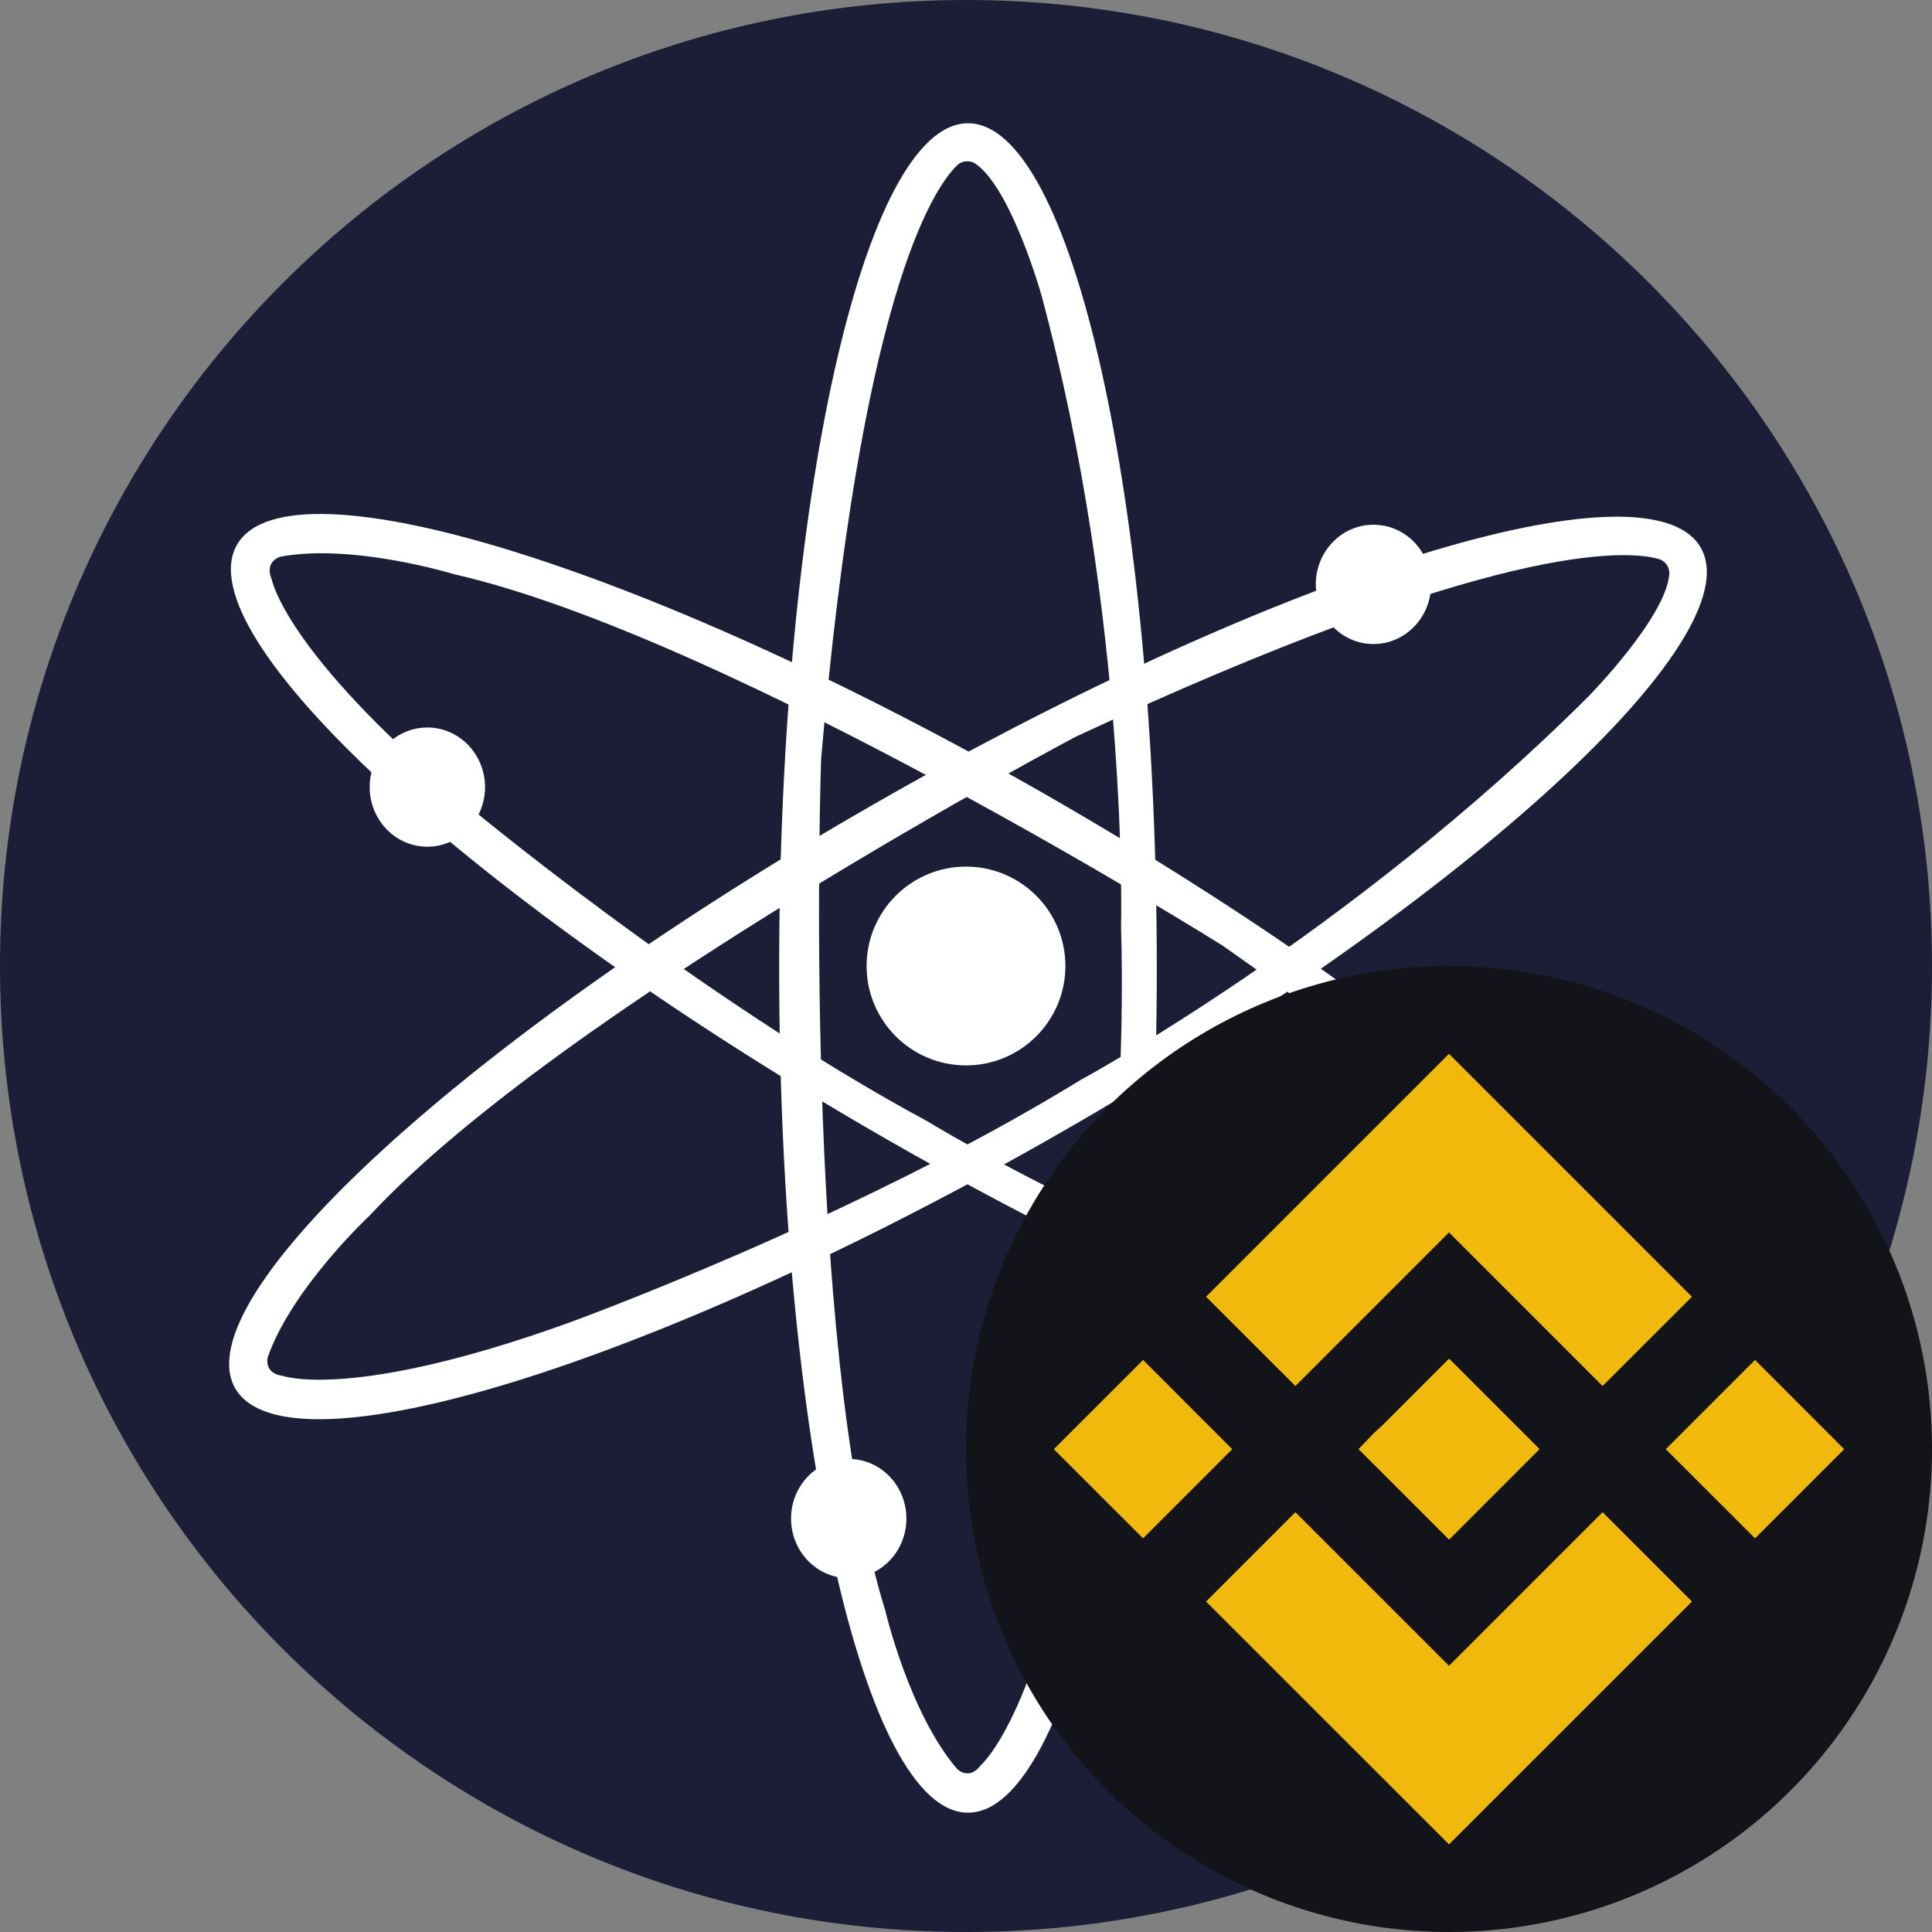 <svg width="20" height="20" viewBox="0 0 20 20" fill="none" xmlns="http://www.w3.org/2000/svg">
<rect x="0" y="0" width="20" height="20" fill="#808080" stroke="none"/>
<path d="M10 20C15.523 20 20 15.523 20 10C20 4.477 15.523 0 10 0C4.477 0 0 4.477 0 10C0 15.523 4.477 20 10 20Z" fill="#1B1E36"/>
<path d="M10.021 1.276C8.941 1.276 8.066 5.191 8.066 10.021C8.066 14.85 8.941 18.765 10.021 18.765C11.1 18.765 11.975 14.85 11.975 10.021C11.975 5.191 11.1 1.276 10.021 1.276ZM10.155 18.272C10.032 18.437 9.909 18.313 9.909 18.313C9.412 17.737 9.163 16.667 9.163 16.667C8.293 13.869 8.5 7.861 8.5 7.861C8.909 3.091 9.652 1.964 9.905 1.714C9.931 1.688 9.965 1.672 10.001 1.67C10.038 1.667 10.074 1.677 10.103 1.698C10.47 1.958 10.778 3.045 10.778 3.045C11.687 6.42 11.605 9.589 11.605 9.589C11.687 12.346 11.149 15.432 11.149 15.432C10.735 17.778 10.155 18.272 10.155 18.272Z" fill="white"/>
<path d="M17.606 5.669C17.068 4.732 13.237 5.921 9.046 8.325C4.854 10.728 1.898 13.436 2.435 14.372C2.972 15.308 6.804 14.12 10.995 11.716C15.186 9.313 18.143 6.605 17.606 5.669ZM2.931 14.244C2.725 14.218 2.772 14.049 2.772 14.049C3.024 13.331 3.827 12.583 3.827 12.583C5.823 10.436 11.137 7.626 11.137 7.626C15.478 5.606 16.826 5.691 17.168 5.786C17.203 5.795 17.234 5.817 17.254 5.847C17.275 5.878 17.284 5.914 17.28 5.95C17.239 6.398 16.447 7.206 16.447 7.206C13.974 9.675 11.184 11.181 11.184 11.181C8.833 12.625 5.889 13.693 5.889 13.693C3.648 14.501 2.931 14.244 2.931 14.244Z" fill="white"/>
<path d="M17.587 14.403C18.128 13.469 15.179 10.749 11.003 8.328C6.826 5.906 2.995 4.702 2.454 5.638C1.913 6.574 4.862 9.292 9.041 11.714C13.22 14.135 17.046 15.339 17.587 14.403ZM2.813 5.999C2.733 5.809 2.902 5.763 2.902 5.763C3.65 5.622 4.7 5.944 4.7 5.944C7.557 6.595 12.652 9.786 12.652 9.786C16.575 12.531 17.176 13.74 17.266 14.083C17.276 14.118 17.272 14.156 17.256 14.188C17.241 14.221 17.214 14.248 17.181 14.263C16.772 14.45 15.676 14.171 15.676 14.171C12.3 13.265 9.599 11.607 9.599 11.607C7.173 10.298 4.774 8.284 4.774 8.284C2.951 6.749 2.814 6.001 2.814 6.001L2.813 5.999Z" fill="white"/>
<path d="M10 11.029C10.568 11.029 11.029 10.568 11.029 10C11.029 9.432 10.568 8.971 10 8.971C9.432 8.971 8.971 9.432 8.971 10C8.971 10.568 9.432 11.029 10 11.029Z" fill="white"/>
<path d="M14.218 6.667C14.548 6.667 14.815 6.39 14.815 6.049C14.815 5.708 14.548 5.432 14.218 5.432C13.889 5.432 13.621 5.708 13.621 6.049C13.621 6.39 13.889 6.667 14.218 6.667Z" fill="white"/>
<path d="M4.424 8.765C4.753 8.765 5.021 8.489 5.021 8.148C5.021 7.807 4.753 7.531 4.424 7.531C4.094 7.531 3.827 7.807 3.827 8.148C3.827 8.489 4.094 8.765 4.424 8.765Z" fill="white"/>
<path d="M8.786 16.337C9.116 16.337 9.383 16.061 9.383 15.72C9.383 15.379 9.116 15.103 8.786 15.103C8.456 15.103 8.189 15.379 8.189 15.72C8.189 16.061 8.456 16.337 8.786 16.337Z" fill="white"/>
<circle cx="15" cy="15" r="5" fill="#131419"/>
<path fill-rule="evenodd" clip-rule="evenodd" d="M13.41 14.348L15 12.758L16.59 14.348L17.515 13.424L15 10.909L12.485 13.424L13.41 14.348ZM11.833 14.078L10.909 15.002L11.833 15.925L12.756 15.002L11.833 14.078ZM15 17.244L13.41 15.654L12.485 16.579L15 19.093L17.515 16.579L16.59 15.654L15 17.244ZM18.168 14.078L17.244 15.002L18.168 15.925L19.091 15.002L18.168 14.078ZM15.001 14.064L15.938 15.001L15.001 15.939L14.063 15.001L14.225 14.833L14.309 14.756L15.001 14.064Z" fill="#F0B90B"/>
</svg>
